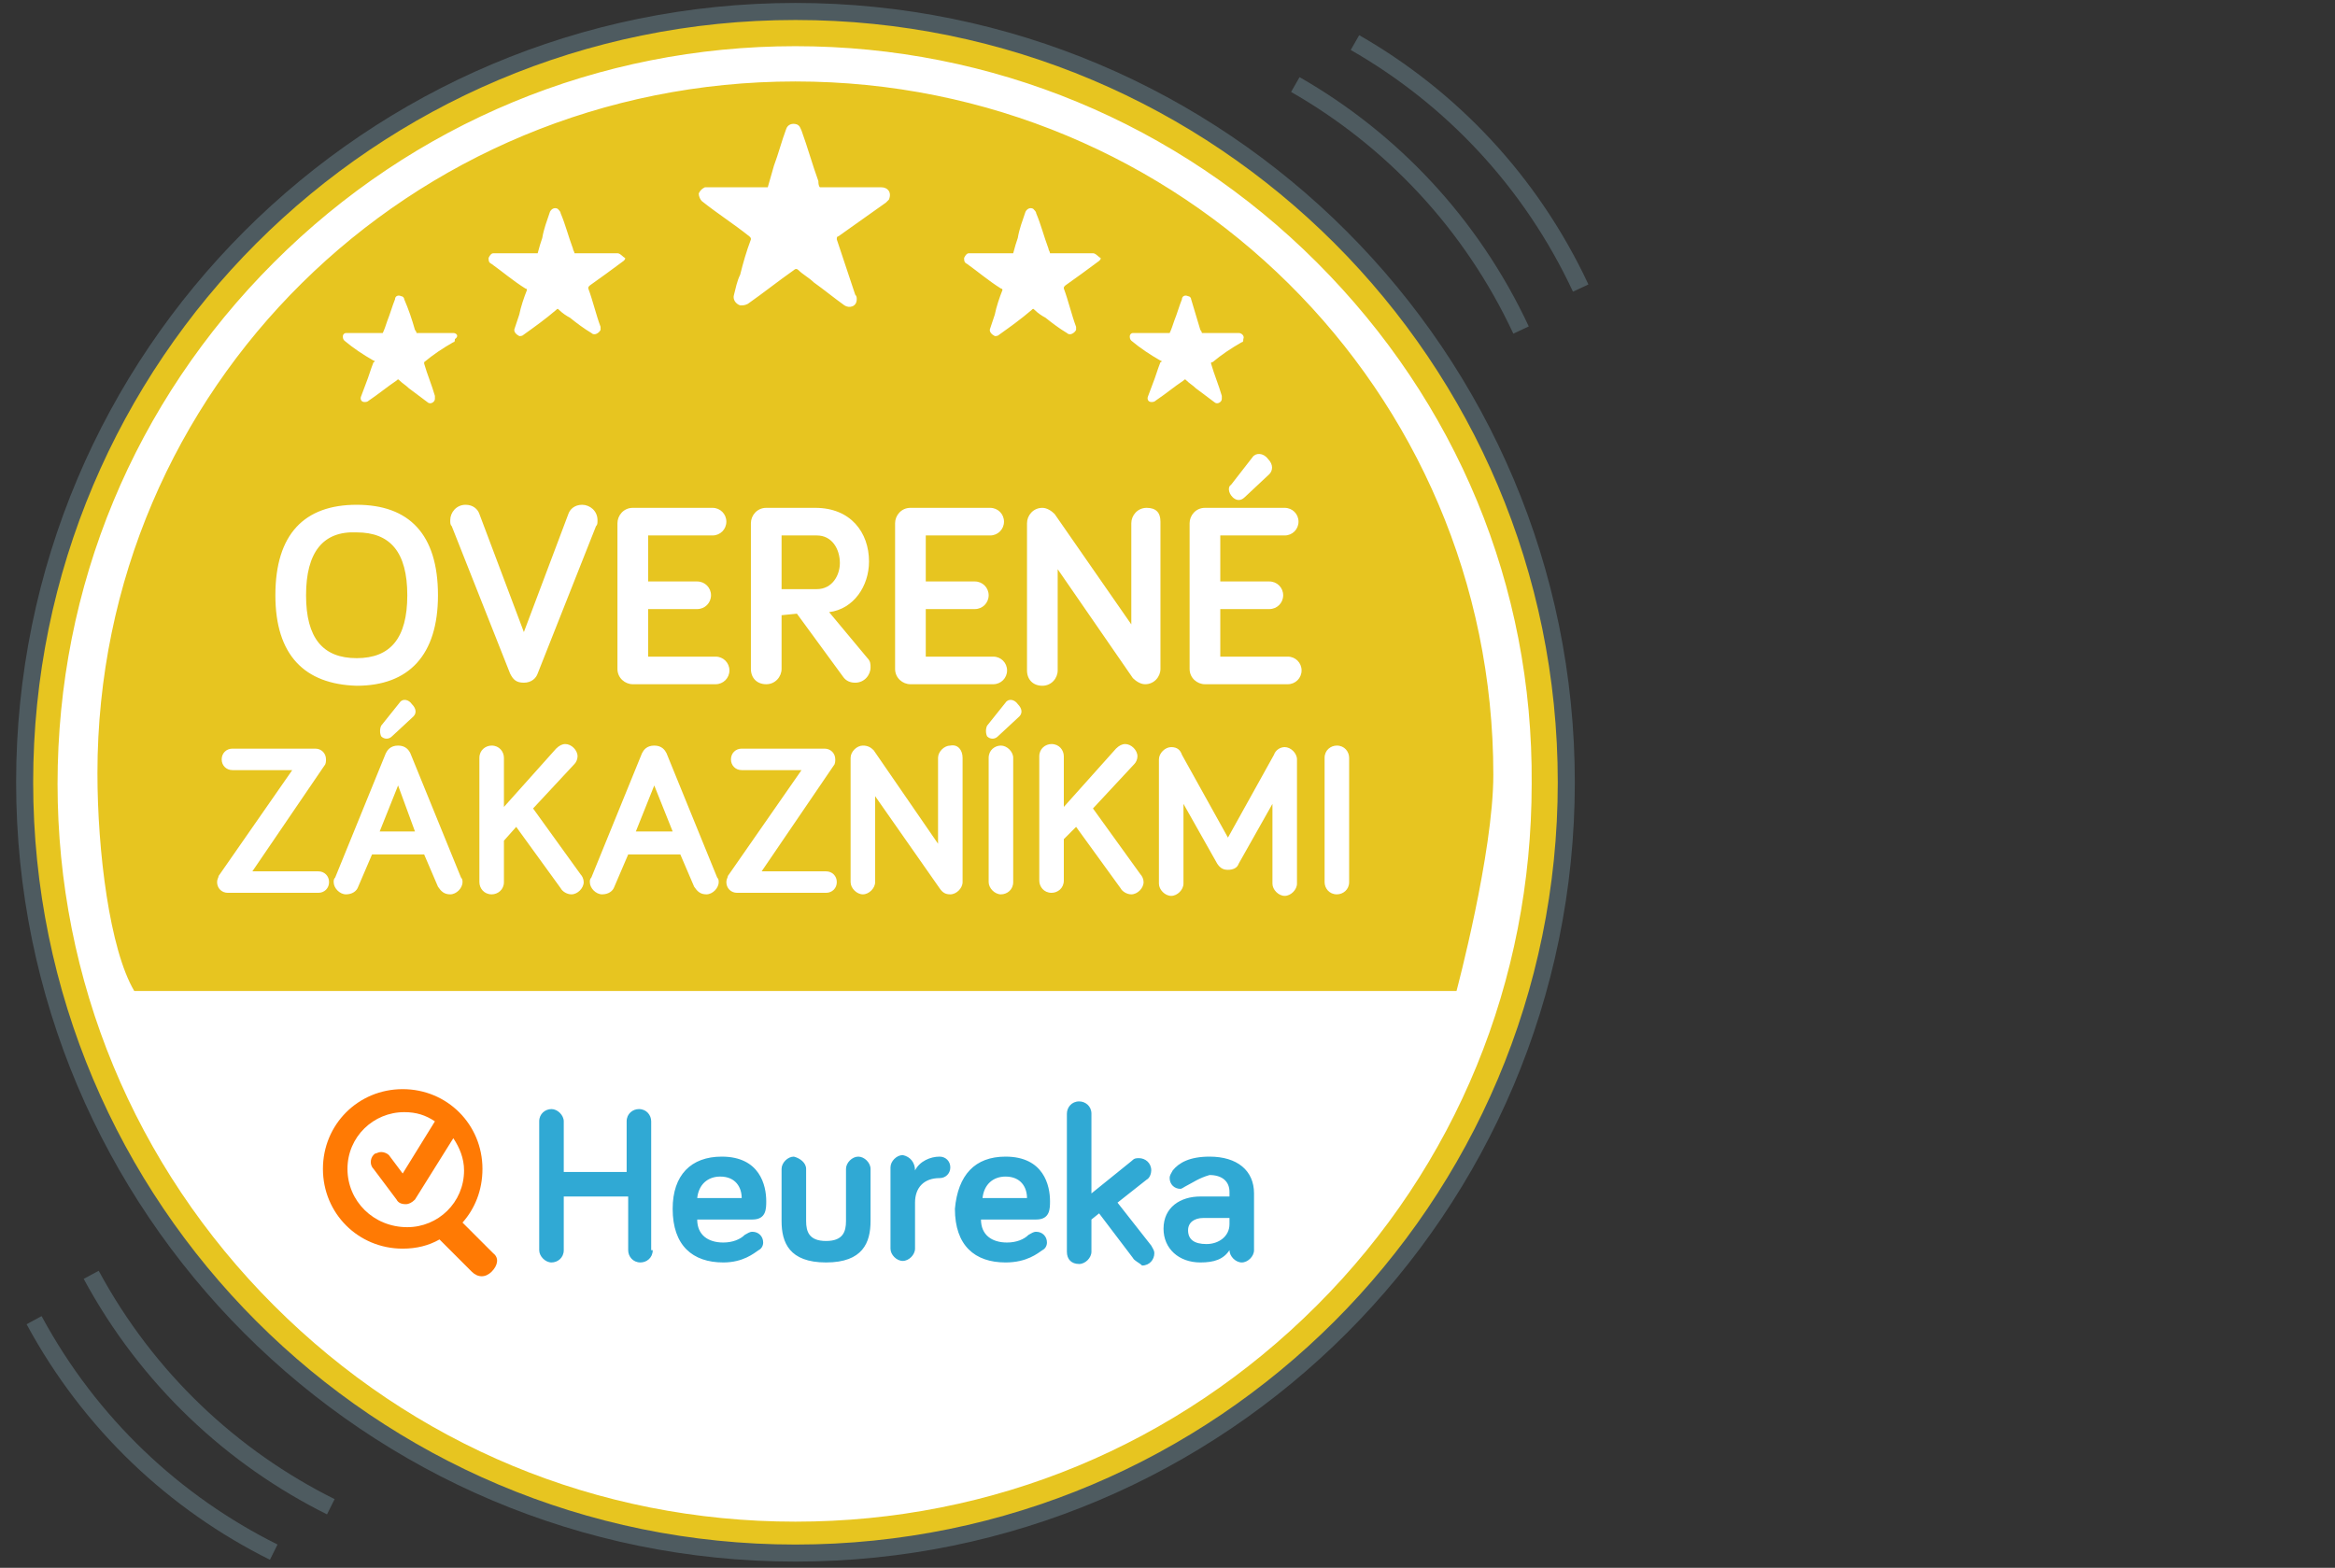 <svg width="137" height="92" viewBox="0 0 137 92" fill="none" xmlns="http://www.w3.org/2000/svg">
<rect x="0" y="0" width="137" height="92" fill="#333333" stroke="none"/>
<g clip-path="url(#clip0_1796_661558)">
<path d="M91.397 46C91.397 70.66 71.417 90.73 46.667 90.73C21.917 90.73 1.937 70.66 1.937 46C1.937 21.25 21.917 1.27 46.667 1.27C71.327 1.27 91.397 21.25 91.397 46Z" fill="white"/>
<path d="M78.437 77.77C69.977 86.32 58.727 91 46.667 91C34.607 91 23.357 86.32 14.897 77.86C6.347 69.31 1.667 57.97 1.667 46C1.667 33.94 6.347 22.69 14.807 14.23C23.267 5.77 34.607 1 46.667 1C58.727 1 69.977 5.68 78.437 14.14C86.987 22.6 91.577 33.94 91.577 45.91C91.577 57.88 86.987 69.31 78.437 77.77ZM77.267 15.4C69.077 7.21 58.187 2.71 46.667 2.71C35.147 2.71 24.257 7.21 16.067 15.4C7.877 23.59 3.377 34.39 3.377 46C3.377 57.52 7.877 68.41 16.067 76.6C24.257 84.79 35.057 89.29 46.667 89.29C58.277 89.29 69.077 84.79 77.267 76.6C85.457 68.41 89.867 57.52 89.867 46C89.957 34.39 85.457 23.59 77.267 15.4ZM7.877 58.15C6.437 55.72 5.717 49.96 5.717 45.37C5.717 22.78 24.077 4.78 46.667 4.78C69.257 4.78 87.617 22.87 87.617 45.46C87.617 50.05 85.457 58.15 85.457 58.15H7.877ZM26.597 19.54H24.437C24.437 19.45 24.347 19.36 24.347 19.36C24.167 18.73 23.987 18.19 23.717 17.56C23.717 17.47 23.627 17.38 23.537 17.38C23.357 17.29 23.177 17.38 23.177 17.56C22.997 18.01 22.907 18.37 22.727 18.82C22.637 19.09 22.547 19.36 22.457 19.54H20.297C20.207 19.54 20.117 19.63 20.117 19.72C20.117 19.81 20.117 19.9 20.207 19.99C20.747 20.44 21.287 20.8 21.917 21.16C22.007 21.16 22.007 21.25 21.917 21.25C21.737 21.7 21.647 22.06 21.467 22.51L21.197 23.23C21.107 23.41 21.197 23.59 21.377 23.59C21.467 23.59 21.557 23.59 21.647 23.5C22.187 23.14 22.727 22.69 23.267 22.33C23.357 22.24 23.357 22.24 23.447 22.33C23.627 22.51 23.807 22.6 23.987 22.78L25.067 23.59C25.247 23.77 25.517 23.59 25.517 23.41V23.23C25.337 22.6 25.067 21.97 24.887 21.34V21.25C25.427 20.8 25.967 20.44 26.597 20.08C26.687 20.08 26.687 19.99 26.687 19.9C26.957 19.72 26.777 19.54 26.597 19.54ZM36.227 14.86H33.707C33.707 14.77 33.617 14.68 33.617 14.59C33.347 13.87 33.167 13.15 32.897 12.52C32.897 12.43 32.807 12.34 32.717 12.25C32.537 12.16 32.357 12.25 32.267 12.43C32.087 12.97 31.907 13.42 31.817 13.96C31.727 14.23 31.637 14.5 31.547 14.86H28.937C28.847 14.86 28.757 14.95 28.667 15.13C28.667 15.31 28.667 15.4 28.847 15.49C29.477 15.94 30.107 16.48 30.827 16.93C30.917 16.93 30.917 17.02 30.917 17.02C30.737 17.47 30.557 18.01 30.467 18.46L30.197 19.27C30.107 19.45 30.287 19.63 30.467 19.72C30.557 19.72 30.647 19.72 30.737 19.63C31.367 19.18 31.997 18.73 32.627 18.19C32.717 18.1 32.717 18.1 32.807 18.19C32.987 18.37 33.257 18.55 33.437 18.64C33.887 19 34.247 19.27 34.697 19.54C34.877 19.72 35.147 19.54 35.237 19.36V19.18C34.967 18.46 34.787 17.65 34.517 16.93C34.517 16.84 34.517 16.84 34.607 16.75C35.237 16.3 35.867 15.85 36.587 15.31C36.677 15.22 36.677 15.22 36.677 15.13C36.587 15.13 36.407 14.86 36.227 14.86ZM51.707 10.99H48.107C48.017 10.9 48.017 10.72 48.017 10.63C47.657 9.64 47.387 8.65 47.027 7.66C46.937 7.48 46.937 7.39 46.757 7.3C46.487 7.21 46.217 7.3 46.127 7.57C45.857 8.29 45.677 9.01 45.407 9.73L45.047 10.99H41.357C41.177 11.08 41.087 11.17 40.997 11.35C40.997 11.53 41.087 11.71 41.177 11.8C42.077 12.52 43.067 13.15 43.967 13.87C44.057 13.96 44.057 13.96 44.057 14.05C43.787 14.77 43.607 15.4 43.427 16.12C43.247 16.48 43.157 16.93 43.067 17.29C42.977 17.56 43.157 17.83 43.427 17.92C43.607 17.92 43.697 17.92 43.877 17.83C44.777 17.2 45.677 16.48 46.577 15.85C46.667 15.76 46.757 15.76 46.847 15.85C47.117 16.12 47.477 16.3 47.747 16.57C48.377 17.02 48.917 17.47 49.547 17.92C49.817 18.1 50.267 18.01 50.267 17.56C50.267 17.47 50.267 17.38 50.177 17.29L49.097 14.05C49.097 13.96 49.097 13.87 49.187 13.87C50.087 13.24 51.077 12.52 51.977 11.89L52.157 11.71C52.337 11.26 52.067 10.99 51.707 10.99ZM64.127 14.86H61.607C61.607 14.77 61.517 14.68 61.517 14.59C61.247 13.87 61.067 13.15 60.797 12.52C60.797 12.43 60.707 12.34 60.617 12.25C60.437 12.16 60.257 12.25 60.167 12.43C59.987 12.97 59.807 13.42 59.717 13.96C59.627 14.23 59.537 14.5 59.447 14.86H56.837C56.747 14.86 56.657 14.95 56.567 15.13C56.567 15.31 56.567 15.4 56.747 15.49C57.377 15.94 58.007 16.48 58.727 16.93C58.817 16.93 58.817 17.02 58.817 17.02C58.637 17.47 58.457 18.01 58.367 18.46L58.097 19.27C58.007 19.45 58.187 19.63 58.367 19.72C58.457 19.72 58.547 19.72 58.637 19.63C59.267 19.18 59.897 18.73 60.527 18.19C60.617 18.1 60.617 18.1 60.707 18.19C60.887 18.37 61.157 18.55 61.337 18.64C61.787 19 62.147 19.27 62.597 19.54C62.777 19.72 63.047 19.54 63.137 19.36V19.18C62.867 18.46 62.687 17.65 62.417 16.93C62.417 16.84 62.417 16.84 62.507 16.75C63.137 16.3 63.767 15.85 64.487 15.31C64.577 15.22 64.577 15.22 64.577 15.13C64.487 15.13 64.307 14.86 64.127 14.86ZM72.677 19.54H70.517C70.517 19.45 70.427 19.36 70.427 19.36C70.247 18.73 70.067 18.19 69.887 17.56C69.887 17.47 69.797 17.38 69.707 17.38C69.527 17.29 69.347 17.38 69.347 17.56C69.167 18.01 69.077 18.37 68.897 18.82C68.807 19.09 68.717 19.36 68.627 19.54H66.467C66.377 19.54 66.287 19.63 66.287 19.72C66.287 19.81 66.287 19.9 66.377 19.99C66.917 20.44 67.457 20.8 68.087 21.16C68.177 21.16 68.177 21.25 68.087 21.25C67.907 21.7 67.817 22.06 67.637 22.51L67.367 23.23C67.277 23.41 67.367 23.59 67.547 23.59C67.637 23.59 67.727 23.59 67.817 23.5C68.357 23.14 68.897 22.69 69.437 22.33C69.527 22.24 69.527 22.24 69.617 22.33C69.797 22.51 69.977 22.6 70.157 22.78L71.237 23.59C71.417 23.77 71.687 23.59 71.687 23.41V23.23C71.507 22.6 71.237 21.97 71.057 21.34C71.057 21.25 71.057 21.25 71.147 21.25C71.687 20.8 72.227 20.44 72.857 20.08C72.947 20.08 72.947 19.99 72.947 19.9C73.037 19.72 72.857 19.54 72.677 19.54Z" fill="#E7C520"/>
<path d="M38.297 73.36C38.297 73.81 37.937 74.08 37.577 74.08C37.127 74.08 36.857 73.72 36.857 73.36V70.21H33.077V73.36C33.077 73.81 32.717 74.08 32.357 74.08C31.997 74.08 31.637 73.72 31.637 73.36V65.8C31.637 65.35 31.997 65.08 32.357 65.08C32.717 65.08 33.077 65.44 33.077 65.8V68.77H36.767V65.8C36.767 65.35 37.127 65.08 37.487 65.08C37.937 65.08 38.207 65.44 38.207 65.8V73.36H38.297ZM42.347 67.87C44.597 67.87 44.957 69.58 44.957 70.48C44.957 70.93 44.957 71.56 44.147 71.56H40.907C40.907 72.46 41.537 72.91 42.437 72.91C42.977 72.91 43.427 72.73 43.697 72.46C43.877 72.37 43.967 72.28 44.147 72.28C44.507 72.28 44.777 72.55 44.777 72.91C44.777 73.09 44.687 73.27 44.507 73.36C44.237 73.54 43.607 74.08 42.437 74.08C40.637 74.08 39.467 73.09 39.467 70.93C39.467 68.95 40.547 67.87 42.347 67.87ZM40.907 70.3H43.517C43.517 69.67 43.157 69.04 42.257 69.04C41.537 69.04 40.997 69.49 40.907 70.3ZM47.297 68.59V71.65C47.297 72.28 47.477 72.82 48.467 72.82C49.457 72.82 49.637 72.28 49.637 71.65V68.59C49.637 68.23 49.997 67.87 50.357 67.87C50.717 67.87 51.077 68.23 51.077 68.59V71.65C51.077 72.91 50.627 74.08 48.467 74.08C46.307 74.08 45.857 72.91 45.857 71.65V68.59C45.857 68.23 46.217 67.87 46.577 67.87C46.937 67.96 47.297 68.23 47.297 68.59ZM53.687 68.68C53.957 68.14 54.587 67.87 55.127 67.87C55.487 67.87 55.757 68.14 55.757 68.5C55.757 68.86 55.487 69.13 55.127 69.13C54.227 69.13 53.687 69.67 53.687 70.57V73.27C53.687 73.63 53.327 73.99 52.967 73.99C52.607 73.99 52.247 73.63 52.247 73.27V68.5C52.247 68.14 52.607 67.78 52.967 67.78C53.417 67.87 53.687 68.23 53.687 68.68ZM58.997 67.87C61.247 67.87 61.607 69.58 61.607 70.48C61.607 70.93 61.607 71.56 60.797 71.56H57.557C57.557 72.46 58.187 72.91 59.087 72.91C59.627 72.91 60.077 72.73 60.347 72.46C60.527 72.37 60.617 72.28 60.797 72.28C61.157 72.28 61.427 72.55 61.427 72.91C61.427 73.09 61.337 73.27 61.157 73.36C60.887 73.54 60.257 74.08 58.997 74.08C57.197 74.08 56.027 73.09 56.027 70.93C56.207 68.95 57.197 67.87 58.997 67.87ZM57.647 70.3H60.257C60.257 69.67 59.897 69.04 58.997 69.04C58.277 69.04 57.737 69.49 57.647 70.3ZM66.467 73.81L64.487 71.2L64.037 71.56V73.45C64.037 73.81 63.677 74.17 63.317 74.17C62.867 74.17 62.597 73.9 62.597 73.45V65.35C62.597 64.99 62.867 64.63 63.317 64.63C63.677 64.63 64.037 64.9 64.037 65.35V70.03L66.377 68.14C66.557 67.96 66.647 67.96 66.827 67.96C67.187 67.96 67.547 68.23 67.547 68.68C67.547 68.86 67.457 69.13 67.277 69.22L65.567 70.57L67.547 73.09C67.637 73.27 67.727 73.36 67.727 73.54C67.727 73.9 67.457 74.26 67.007 74.26C66.827 74.08 66.557 73.99 66.467 73.81ZM69.617 69.58C69.437 69.67 69.347 69.76 69.257 69.76C68.897 69.76 68.627 69.49 68.627 69.13C68.627 68.95 68.717 68.86 68.807 68.68C69.167 68.23 69.797 67.87 70.967 67.87C72.587 67.87 73.577 68.68 73.577 70.03V73.36C73.577 73.72 73.217 74.08 72.857 74.08C72.497 74.08 72.137 73.72 72.137 73.36C71.777 73.9 71.237 74.08 70.427 74.08C69.167 74.08 68.267 73.27 68.267 72.1C68.267 70.84 69.257 70.21 70.427 70.21H72.137V69.94C72.137 69.31 71.687 68.95 70.967 68.95C70.337 69.13 69.977 69.4 69.617 69.58ZM72.137 71.83V71.47H70.607C70.067 71.47 69.707 71.74 69.707 72.19C69.707 72.73 70.067 73 70.787 73C71.507 73 72.137 72.55 72.137 71.83Z" fill="#30A9D4"/>
<path d="M28.937 73.54L27.137 71.74C27.857 70.93 28.307 69.85 28.307 68.59C28.307 65.98 26.237 63.91 23.627 63.91C21.017 63.91 18.947 65.98 18.947 68.59C18.947 71.2 21.017 73.27 23.627 73.27C24.437 73.27 25.157 73.09 25.787 72.73L27.677 74.62C28.037 74.98 28.487 74.98 28.847 74.62C29.207 74.26 29.297 73.81 28.937 73.54ZM20.387 68.59C20.387 66.7 21.917 65.26 23.717 65.26C24.437 65.26 24.977 65.44 25.517 65.8L23.627 68.86L22.817 67.78C22.727 67.69 22.547 67.6 22.367 67.6C22.187 67.6 22.097 67.69 22.007 67.69C21.737 67.87 21.647 68.32 21.917 68.59L23.267 70.39C23.357 70.57 23.537 70.66 23.807 70.66C23.987 70.66 24.167 70.57 24.347 70.39L26.597 66.79C26.957 67.33 27.227 67.96 27.227 68.68C27.227 70.57 25.697 72.01 23.897 72.01C21.917 72.01 20.387 70.48 20.387 68.59Z" fill="#FF7A04"/>
<path d="M13.367 52.39C13.007 52.39 12.737 52.12 12.737 51.76C12.737 51.58 12.827 51.49 12.827 51.4L17.147 45.19H13.637C13.277 45.19 13.007 44.92 13.007 44.56C13.007 44.2 13.277 43.93 13.637 43.93H18.497C18.857 43.93 19.127 44.2 19.127 44.56C19.127 44.65 19.127 44.83 19.037 44.92L14.807 51.13H18.677C19.037 51.13 19.307 51.4 19.307 51.76C19.307 52.12 19.037 52.39 18.677 52.39H13.367ZM21.827 50.14L21.017 52.03C20.927 52.3 20.657 52.48 20.297 52.48C19.937 52.48 19.577 52.12 19.577 51.76C19.577 51.67 19.577 51.58 19.667 51.49L22.637 44.2C22.727 44.02 22.907 43.75 23.357 43.75C23.807 43.75 23.987 44.02 24.077 44.2L27.047 51.49C27.137 51.58 27.137 51.67 27.137 51.76C27.137 52.12 26.777 52.48 26.417 52.48C26.057 52.48 25.877 52.3 25.697 52.03L24.887 50.14H21.827ZM22.367 42.58L23.447 41.23C23.627 40.96 23.987 41.05 24.167 41.32C24.437 41.59 24.437 41.86 24.257 42.04L22.997 43.21C22.817 43.39 22.547 43.39 22.367 43.21C22.277 43.03 22.277 42.76 22.367 42.58ZM23.357 46.09L22.277 48.79H24.347L23.357 46.09ZM29.567 47.35L32.627 43.93C32.807 43.75 32.987 43.66 33.167 43.66C33.527 43.66 33.887 44.02 33.887 44.38C33.887 44.56 33.797 44.74 33.707 44.83L31.277 47.44L34.067 51.31C34.157 51.4 34.247 51.58 34.247 51.76C34.247 52.12 33.887 52.48 33.527 52.48C33.257 52.48 32.987 52.3 32.897 52.12L30.287 48.52L29.567 49.33V51.76C29.567 52.21 29.207 52.48 28.847 52.48C28.397 52.48 28.127 52.12 28.127 51.76V44.47C28.127 44.02 28.487 43.75 28.847 43.75C29.297 43.75 29.567 44.11 29.567 44.47V47.35ZM36.857 50.14L36.047 52.03C35.957 52.3 35.687 52.48 35.327 52.48C34.967 52.48 34.607 52.12 34.607 51.76C34.607 51.67 34.607 51.58 34.697 51.49L37.667 44.2C37.757 44.02 37.937 43.75 38.387 43.75C38.837 43.75 39.017 44.02 39.107 44.2L42.077 51.49C42.167 51.58 42.167 51.67 42.167 51.76C42.167 52.12 41.807 52.48 41.447 52.48C41.087 52.48 40.907 52.3 40.727 52.03L39.917 50.14H36.857ZM38.387 46.09L37.307 48.79H39.467L38.387 46.09ZM43.247 52.39C42.887 52.39 42.617 52.12 42.617 51.76C42.617 51.58 42.707 51.49 42.707 51.4L47.027 45.19H43.517C43.157 45.19 42.887 44.92 42.887 44.56C42.887 44.2 43.157 43.93 43.517 43.93H48.377C48.737 43.93 49.007 44.2 49.007 44.56C49.007 44.65 49.007 44.83 48.917 44.92L44.687 51.13H48.467C48.827 51.13 49.097 51.4 49.097 51.76C49.097 52.12 48.827 52.39 48.467 52.39H43.247ZM56.477 44.47V51.76C56.477 52.12 56.117 52.48 55.757 52.48C55.487 52.48 55.307 52.39 55.127 52.12L51.347 46.72V51.76C51.347 52.12 50.987 52.48 50.627 52.48C50.267 52.48 49.907 52.12 49.907 51.76V44.47C49.907 44.11 50.267 43.75 50.627 43.75C50.897 43.75 51.077 43.84 51.257 44.02L55.037 49.51V44.47C55.037 44.11 55.397 43.75 55.757 43.75C56.207 43.66 56.477 44.02 56.477 44.47ZM57.917 42.58L58.997 41.23C59.177 40.96 59.537 41.05 59.717 41.32C59.987 41.59 59.987 41.86 59.807 42.04L58.547 43.21C58.367 43.39 58.097 43.39 57.917 43.21C57.827 43.03 57.827 42.76 57.917 42.58ZM59.447 51.76C59.447 52.21 59.087 52.48 58.727 52.48C58.367 52.48 58.007 52.12 58.007 51.76V44.47C58.007 44.02 58.367 43.75 58.727 43.75C59.087 43.75 59.447 44.11 59.447 44.47V51.76ZM62.417 47.35L65.477 43.93C65.657 43.75 65.837 43.66 66.017 43.66C66.377 43.66 66.737 44.02 66.737 44.38C66.737 44.56 66.647 44.74 66.557 44.83L64.127 47.44L66.917 51.31C67.007 51.4 67.097 51.58 67.097 51.76C67.097 52.12 66.737 52.48 66.377 52.48C66.107 52.48 65.837 52.3 65.747 52.12L63.137 48.52L62.417 49.24V51.67C62.417 52.12 62.057 52.39 61.697 52.39C61.247 52.39 60.977 52.03 60.977 51.67V44.38C60.977 43.93 61.337 43.66 61.697 43.66C62.147 43.66 62.417 44.02 62.417 44.38V47.35ZM71.417 50.68L69.437 47.17V51.85C69.437 52.21 69.077 52.57 68.717 52.57C68.357 52.57 67.997 52.21 67.997 51.85V44.56C67.997 44.2 68.357 43.84 68.717 43.84C69.077 43.84 69.257 44.02 69.347 44.29L72.047 49.15L74.747 44.29C74.837 44.02 75.107 43.84 75.377 43.84C75.737 43.84 76.097 44.2 76.097 44.56V51.85C76.097 52.21 75.737 52.57 75.377 52.57C75.017 52.57 74.657 52.21 74.657 51.85V47.17L72.677 50.68C72.587 50.95 72.317 51.04 72.047 51.04C71.777 51.04 71.597 50.95 71.417 50.68ZM79.157 51.76C79.157 52.21 78.797 52.48 78.437 52.48C77.987 52.48 77.717 52.12 77.717 51.76V44.47C77.717 44.02 78.077 43.75 78.437 43.75C78.887 43.75 79.157 44.11 79.157 44.47V51.76ZM16.157 34.93C16.157 31.33 17.867 29.62 20.927 29.62C23.987 29.62 25.697 31.33 25.697 34.93C25.697 38.44 23.987 40.24 20.927 40.24C17.867 40.15 16.157 38.44 16.157 34.93ZM17.957 34.93C17.957 37.45 18.947 38.62 20.927 38.62C22.907 38.62 23.897 37.45 23.897 34.93C23.897 32.41 22.907 31.24 20.927 31.24C18.947 31.15 17.957 32.41 17.957 34.93ZM29.927 39.52L26.507 30.88C26.417 30.79 26.417 30.7 26.417 30.52C26.417 30.07 26.777 29.62 27.317 29.62C27.767 29.62 28.037 29.89 28.127 30.16L30.737 37.09L33.347 30.16C33.437 29.89 33.707 29.62 34.157 29.62C34.607 29.62 35.057 29.98 35.057 30.52C35.057 30.7 35.057 30.79 34.967 30.88L31.547 39.52C31.457 39.79 31.187 40.06 30.737 40.06C30.287 40.06 30.107 39.88 29.927 39.52ZM38.027 34.12H40.907C41.357 34.12 41.717 34.48 41.717 34.93C41.717 35.38 41.357 35.74 40.907 35.74H38.027V38.53H41.987C42.437 38.53 42.797 38.89 42.797 39.34C42.797 39.79 42.437 40.15 41.987 40.15H37.127C36.677 40.15 36.227 39.79 36.227 39.25V30.7C36.227 30.25 36.587 29.8 37.127 29.8H41.807C42.257 29.8 42.617 30.16 42.617 30.61C42.617 31.06 42.257 31.42 41.807 31.42H38.027V34.12ZM45.857 36.1V39.25C45.857 39.7 45.497 40.15 44.957 40.15C44.417 40.15 44.057 39.79 44.057 39.25V30.7C44.057 30.25 44.417 29.8 44.957 29.8H47.837C49.907 29.8 50.987 31.24 50.987 32.95C50.987 34.39 50.087 35.74 48.647 35.92L50.897 38.62C51.077 38.8 51.077 38.98 51.077 39.16C51.077 39.61 50.717 40.06 50.177 40.06C49.907 40.06 49.637 39.97 49.457 39.7L46.757 36.01L45.857 36.1ZM45.857 31.42V34.57H47.927C48.827 34.57 49.277 33.76 49.277 33.04C49.277 32.23 48.827 31.42 47.927 31.42H45.857ZM54.317 34.12H57.197C57.647 34.12 58.007 34.48 58.007 34.93C58.007 35.38 57.647 35.74 57.197 35.74H54.317V38.53H58.277C58.727 38.53 59.087 38.89 59.087 39.34C59.087 39.79 58.727 40.15 58.277 40.15H53.417C52.967 40.15 52.517 39.79 52.517 39.25V30.7C52.517 30.25 52.877 29.8 53.417 29.8H58.097C58.547 29.8 58.907 30.16 58.907 30.61C58.907 31.06 58.547 31.42 58.097 31.42H54.317V34.12ZM68.087 30.61V39.25C68.087 39.7 67.727 40.15 67.187 40.15C66.917 40.15 66.647 39.97 66.467 39.79L62.057 33.4V39.34C62.057 39.79 61.697 40.24 61.157 40.24C60.617 40.24 60.257 39.88 60.257 39.34V30.7C60.257 30.25 60.617 29.8 61.157 29.8C61.427 29.8 61.697 29.98 61.877 30.16L66.377 36.64V30.7C66.377 30.25 66.737 29.8 67.277 29.8C67.817 29.8 68.087 30.07 68.087 30.61ZM71.597 34.12H74.477C74.927 34.12 75.287 34.48 75.287 34.93C75.287 35.38 74.927 35.74 74.477 35.74H71.597V38.53H75.557C76.007 38.53 76.367 38.89 76.367 39.34C76.367 39.79 76.007 40.15 75.557 40.15H70.697C70.247 40.15 69.797 39.79 69.797 39.25V30.7C69.797 30.25 70.157 29.8 70.697 29.8H75.377C75.827 29.8 76.187 30.16 76.187 30.61C76.187 31.06 75.827 31.42 75.377 31.42H71.597V34.12ZM72.227 28.45L73.487 26.83C73.667 26.56 74.117 26.56 74.387 26.92C74.747 27.28 74.657 27.64 74.477 27.82L73.037 29.17C72.767 29.44 72.497 29.35 72.317 29.17C72.047 28.9 72.047 28.54 72.227 28.45Z" fill="white"/>
</g>
<path d="M46.672 91.133C71.648 91.133 91.898 70.881 91.898 45.903C91.898 20.922 71.648 0.673 46.672 0.673C21.693 0.673 1.446 20.922 1.446 45.903C1.446 70.881 21.693 91.133 46.672 91.133Z" stroke="#4E5B60"/>
<path d="M92.743 16.903C89.803 10.611 85.1 5.705 79.499 2.498" stroke="#4E5B60"/>
<path d="M2 77.467C5.302 83.578 10.281 88.202 16.06 91.078" stroke="#4E5B60"/>
<path d="M89.244 19.366C86.304 13.074 81.602 8.168 76 4.961" stroke="#4E5B60"/>
<path d="M5.35 74.805C8.652 80.915 13.631 85.539 19.41 88.415" stroke="#4E5B60"/>
<defs>
<clipPath id="clip0_1796_661558">
<rect width="90" height="90" fill="white" transform="translate(1.667 1)"/>
</clipPath>
</defs>
</svg>
